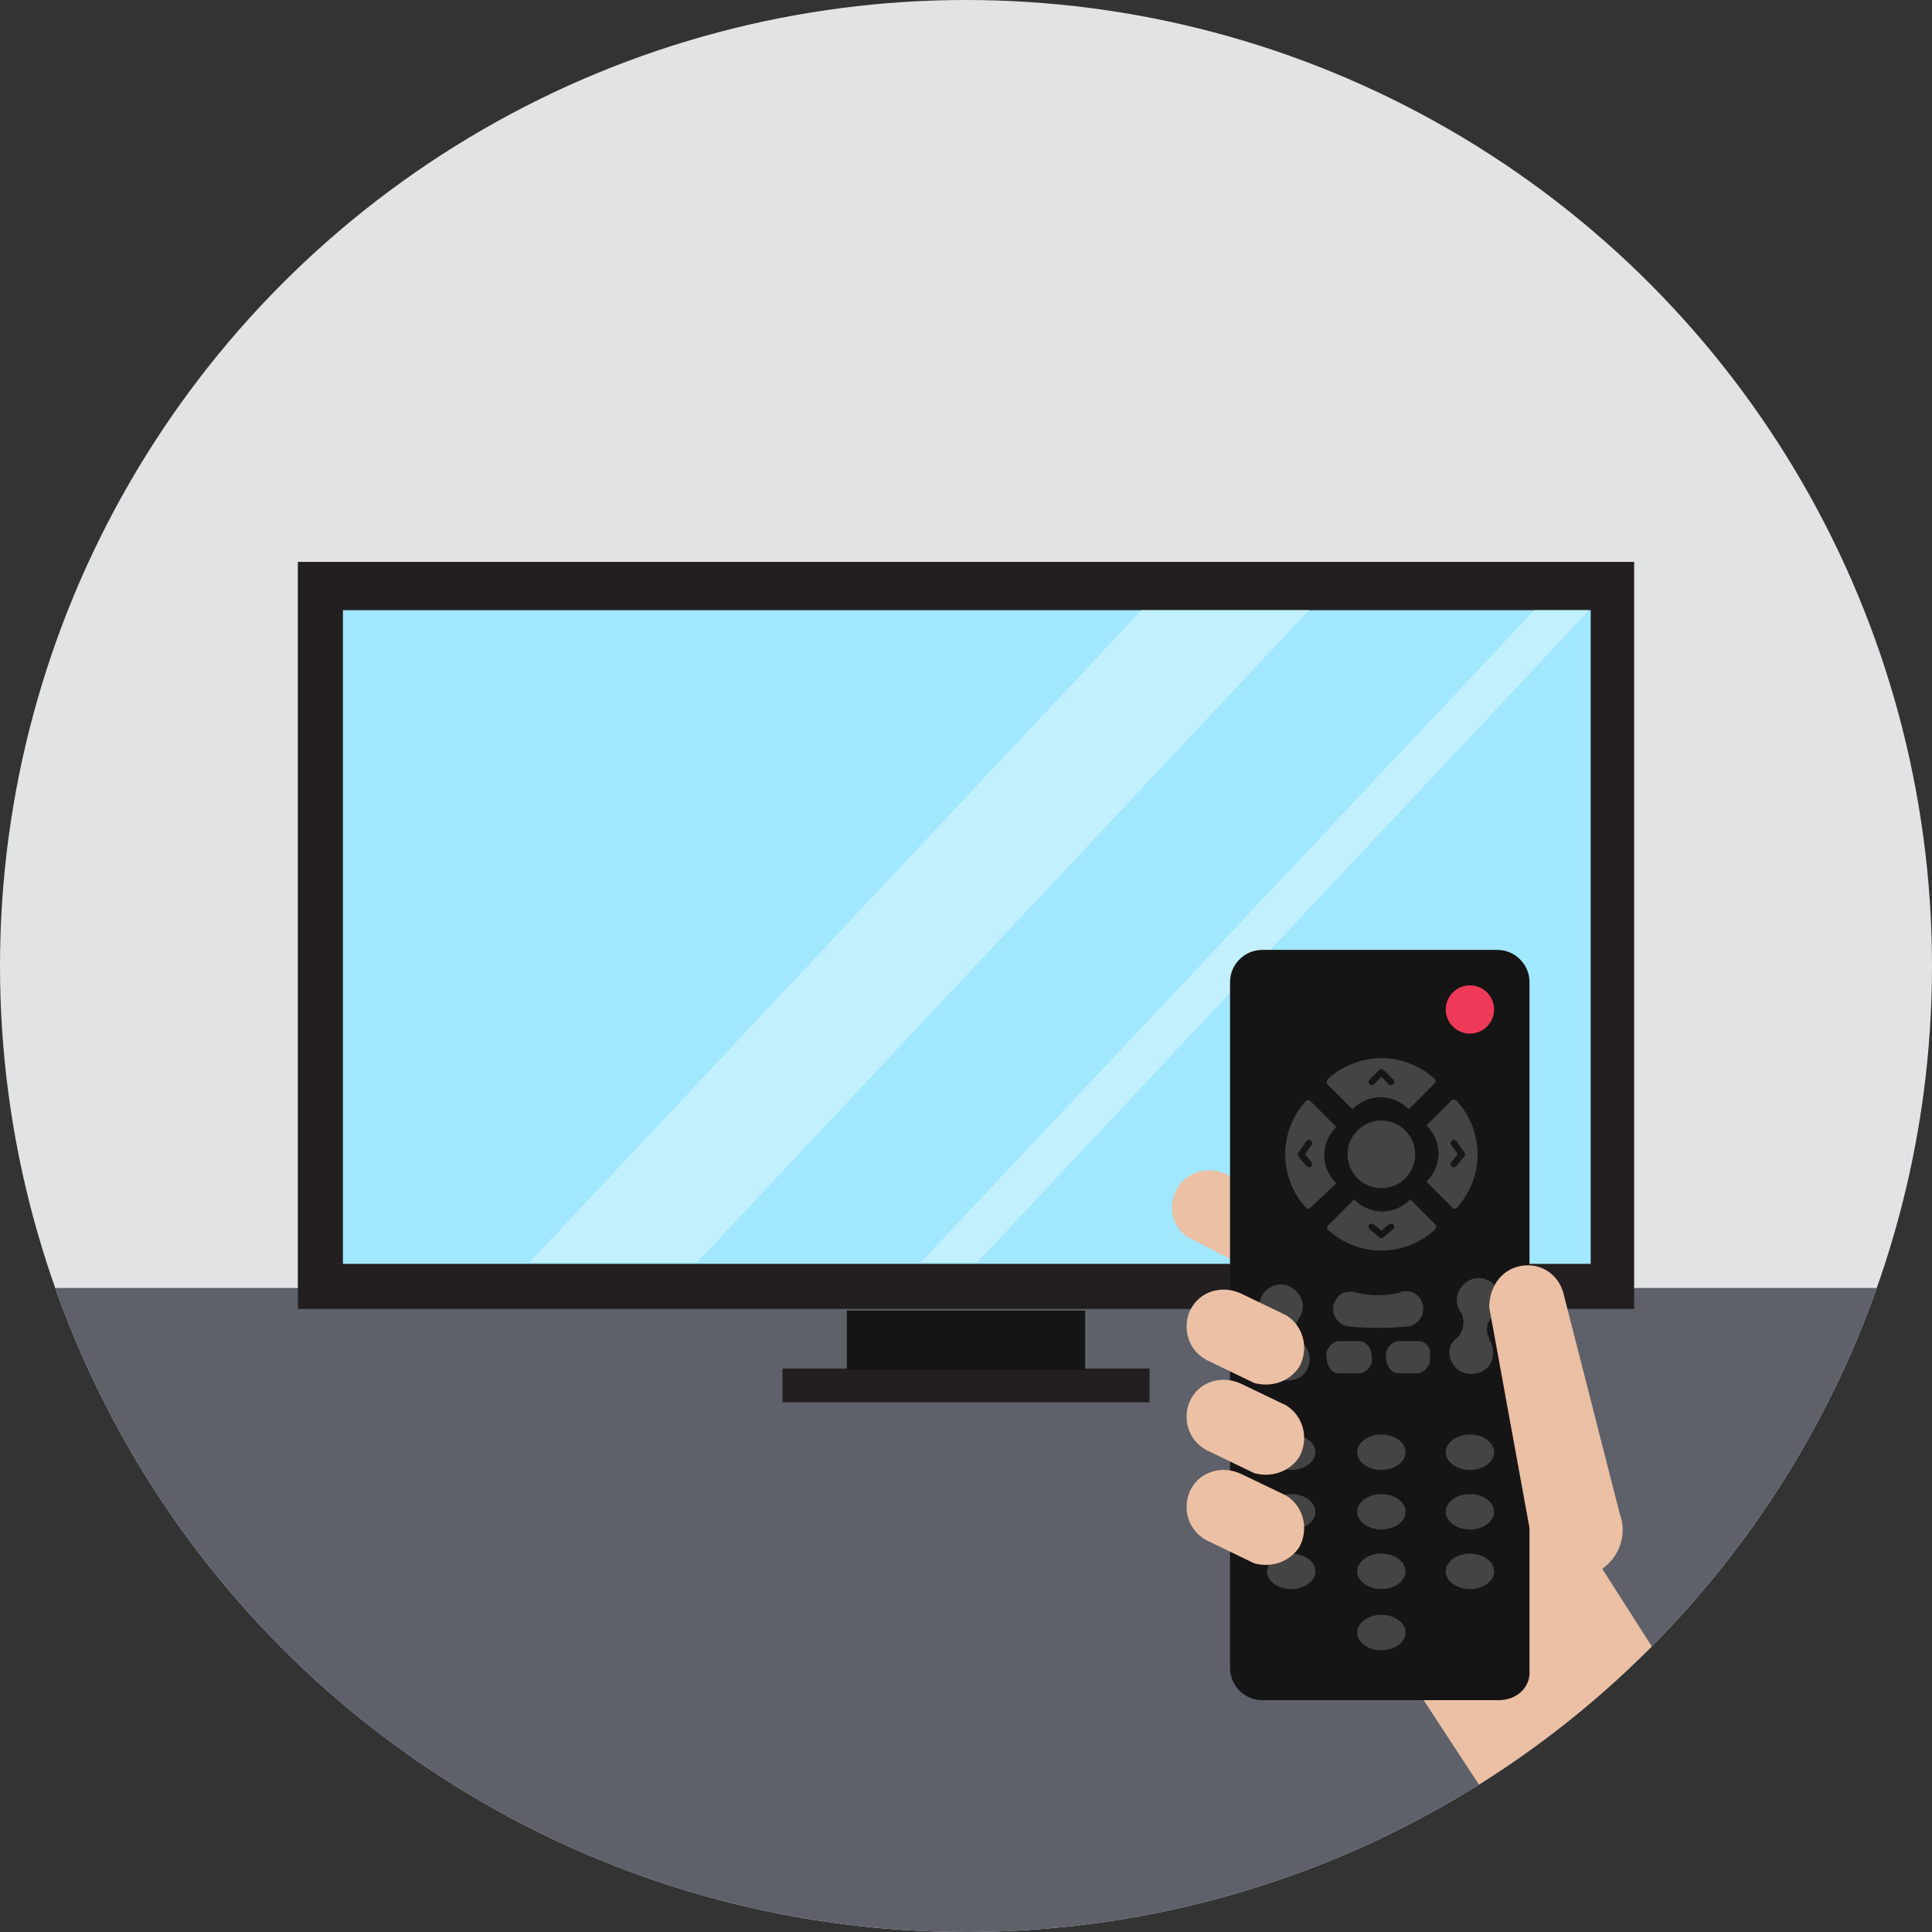 <?xml version="1.0" encoding="utf-8"?>
<!-- Generator: Adobe Illustrator 21.1.0, SVG Export Plug-In . SVG Version: 6.00 Build 0)  -->
<svg version="1.1" id="Layer_1" xmlns="http://www.w3.org/2000/svg" xmlns:xlink="http://www.w3.org/1999/xlink" x="0px" y="0px"
	 viewBox="0 0 120 120" style="enable-background:new 0 0 120 120;" xml:space="preserve">
<rect x="0" y="0" width="120" height="120" fill="#333333" stroke="none"/>
<style type="text/css">
	.st0{clip-path:url(#SVGID_2_);}
	.st1{fill:#E2E3E5;}
	.st2{fill:#5E616A;}
	.st3{fill:#231F20;}
	.st4{fill:#A1E7FF;}
	.st5{fill:#C3F0FF;}
	.st6{fill:#161515;}
	.st7{clip-path:url(#SVGID_4_);}
	.st8{fill:#EBC0A4;}
	.st9{opacity:0.2;}
	.st10{fill:#FFFFFF;}
	.st11{fill:#EF3958;}
	.st12{fill:none;stroke:#161616;stroke-width:0.4;stroke-linecap:round;stroke-linejoin:round;}
</style>
<title>4boxes-20170406-rowena</title>
<g id="Layer_8">
	<g>
		<defs>
			<circle id="SVGID_1_" cx="60" cy="60" r="60"/>
		</defs>
		<clipPath id="SVGID_2_">
			<use xlink:href="#SVGID_1_"  style="overflow:visible;"/>
		</clipPath>
		<g class="st0">
			<circle class="st1" cx="60" cy="60" r="60"/>
			<rect y="80" class="st2" width="120" height="40"/>
		</g>
	</g>
	<rect x="18.5" y="34.9" class="st3" width="83" height="46.4"/>
	<rect x="21.3" y="37.9" class="st4" width="77.5" height="40.6"/>
	<polygon class="st5" points="43.3,78.4 32.9,78.4 70.9,37.9 81.3,37.9 	"/>
	<polyline class="st5" points="57.2,78.4 95.3,37.9 98.7,37.9 60.7,78.4 	"/>
	<rect x="48.6" y="85" class="st3" width="22.8" height="2.1"/>
	<rect x="52.6" y="81.4" class="st6" width="14.8" height="3.7"/>
	<g>
		<defs>
			<circle id="SVGID_3_" cx="60" cy="60" r="60"/>
		</defs>
		<clipPath id="SVGID_4_">
			<use xlink:href="#SVGID_3_"  style="overflow:visible;"/>
		</clipPath>
		<g class="st7">
			<path class="st8" d="M99.3,97.1l7.6,11.9l-11.4,7.4l-7.6-11.6c-2,0.6-4.2-0.4-5-2.4l4.8-4.6l4.4-1.8l2.5-1.4L99.3,97.1z"/>
			<path class="st8" d="M72.8,75c0-1.3,1-2.3,2.3-2.3c0.4,0,0.8,0.1,1.2,0.3l2.7,1.3l0,0c1.1,0.7,1.4,2.1,0.8,3.2
				c-0.6,0.9-1.7,1.3-2.8,1l0,0L74.1,77l0,0C73.3,76.7,72.8,75.9,72.8,75z"/>
			<path class="st6" d="M93.1,105.6H78.4c-1.1,0-2-0.9-2-2V61c0-1.1,0.9-2,2-2h14.6c1.1,0,2,0.9,2,2v42.7
				C95.1,104.8,94.2,105.6,93.1,105.6z"/>
			<g class="st9">
				<ellipse class="st10" cx="91.3" cy="90.2" rx="1.5" ry="1.1"/>
			</g>
			<g class="st9">
				<ellipse class="st10" cx="85.8" cy="90.2" rx="1.5" ry="1.1"/>
			</g>
			<g class="st9">
				<ellipse class="st10" cx="80.2" cy="90.2" rx="1.5" ry="1.1"/>
			</g>
			<g class="st9">
				<ellipse class="st10" cx="91.3" cy="93.9" rx="1.5" ry="1.1"/>
			</g>
			<g class="st9">
				<ellipse class="st10" cx="85.8" cy="93.9" rx="1.5" ry="1.1"/>
			</g>
			<g class="st9">
				<ellipse class="st10" cx="80.2" cy="93.9" rx="1.5" ry="1.1"/>
			</g>
			<g class="st9">
				<ellipse class="st10" cx="91.3" cy="97.6" rx="1.5" ry="1.1"/>
			</g>
			<g class="st9">
				<ellipse class="st10" cx="85.8" cy="97.6" rx="1.5" ry="1.1"/>
			</g>
			<g class="st9">
				<ellipse class="st10" cx="85.8" cy="101.4" rx="1.5" ry="1.1"/>
			</g>
			<g class="st9">
				<ellipse class="st10" cx="80.2" cy="97.6" rx="1.5" ry="1.1"/>
			</g>
			<circle class="st11" cx="91.3" cy="62.7" r="1.5"/>
			<g id="_Group_" class="st9">
				<circle class="st10" cx="85.8" cy="71.7" r="2.1"/>
			</g>
			<g id="_Group_2" class="st9">
				<path class="st10" d="M89.1,76.4c-1.9,1.7-4.7,1.7-6.6,0c-0.1-0.1-0.1-0.2,0-0.3c0,0,0,0,0,0l1.6-1.6c1,1,2.5,1,3.5,0
					c0,0,0,0,0,0l1.6,1.6C89.2,76.2,89.2,76.3,89.1,76.4C89.1,76.4,89.1,76.4,89.1,76.4z"/>
			</g>
			<g id="_Group_3" class="st9">
				<path class="st10" d="M82.5,67c1.9-1.7,4.7-1.7,6.6,0c0.1,0.1,0.1,0.2,0,0.3c0,0,0,0,0,0l-1.6,1.6c-1-1-2.5-1-3.5,0c0,0,0,0,0,0
					l-1.6-1.6C82.4,67.2,82.4,67.1,82.5,67C82.5,67,82.5,67,82.5,67z"/>
			</g>
			<g id="_Group_4" class="st9">
				<path class="st10" d="M81.1,75c-1.7-1.9-1.7-4.7,0-6.6c0.1-0.1,0.2-0.1,0.3,0c0,0,0,0,0,0l1.6,1.6c-1,1-1,2.5,0,3.5c0,0,0,0,0,0
					L81.4,75C81.3,75.1,81.2,75.1,81.1,75C81.1,75,81.1,75,81.1,75z"/>
			</g>
			<g id="_Group_5" class="st9">
				<path class="st10" d="M90.5,68.4c1.7,1.9,1.7,4.7,0,6.6c-0.1,0.1-0.2,0.1-0.3,0c0,0,0,0,0,0l-1.6-1.6c1-1,1-2.5,0-3.5
					c0,0,0,0,0,0l1.6-1.6C90.3,68.3,90.4,68.3,90.5,68.4C90.5,68.4,90.5,68.4,90.5,68.4z"/>
			</g>
			<polyline id="_Path_" class="st12" points="86.4,76.2 85.8,76.7 85.2,76.2 			"/>
			<polyline id="_Path_2" class="st12" points="85.2,67.2 85.8,66.6 86.4,67.2 			"/>
			<polyline id="_Path_3" class="st12" points="81.3,72.3 80.8,71.7 81.3,71 			"/>
			<polyline id="_Path_4" class="st12" points="90.3,71 90.8,71.7 90.3,72.3 			"/>
			<g id="_Group_6" class="st9">
				<path class="st10" d="M87.3,80.2c-0.1,0-0.3,0-0.4,0.1c-0.9,0.2-1.8,0.2-2.6,0c-0.6-0.2-1.2,0-1.4,0.6c-0.1,0.1-0.1,0.3-0.1,0.4
					c0,0.6,0.5,1.1,1.1,1.1c1.1,0.1,2.3,0.1,3.4,0c0.6,0,1.1-0.5,1.1-1.1C88.4,80.7,88,80.2,87.3,80.2
					C87.4,80.2,87.4,80.2,87.3,80.2z"/>
			</g>
			<g id="_Group_7" class="st9">
				<g id="_Group_8">
					<path class="st10" d="M84.9,83.5c-0.2-0.2-0.4-0.2-0.6-0.2h-1.1c-0.2,0-0.4,0.1-0.5,0.2c-0.2,0.2-0.4,0.5-0.3,0.8
						c0,0.3,0.1,0.6,0.3,0.8c0.2,0.2,0.4,0.2,0.6,0.2h1.1c0.2,0,0.4-0.1,0.5-0.2c0.2-0.2,0.4-0.5,0.3-0.8
						C85.2,84,85.1,83.7,84.9,83.5z"/>
				</g>
				<g id="_Group_9">
					<path class="st10" d="M88.6,83.5c-0.2-0.2-0.4-0.2-0.6-0.2h-1.1c-0.2,0-0.4,0.1-0.5,0.2c-0.2,0.2-0.4,0.5-0.3,0.8
						c0,0.3,0.1,0.6,0.3,0.8c0.2,0.2,0.4,0.2,0.6,0.2H88c0.2,0,0.4-0.1,0.5-0.2c0.2-0.2,0.4-0.5,0.3-0.8
						C88.9,84,88.8,83.7,88.6,83.5z"/>
				</g>
			</g>
			<g id="_Group_10" class="st9">
				<path class="st10" d="M80.9,83.4c-0.4-0.4-0.5-0.9-0.3-1.4l0,0c0.5-0.6,0.4-1.4-0.2-1.9c-0.6-0.5-1.4-0.4-1.9,0.2
					c-0.4,0.5-0.4,1.3,0.1,1.8c0.4,0.3,0.6,0.9,0.3,1.4l0,0v0.1l0,0c-0.4,0.6-0.3,1.5,0.3,1.9c0.6,0.4,1.5,0.3,1.9-0.3
					C81.5,84.6,81.4,83.9,80.9,83.4L80.9,83.4z"/>
			</g>
			<g id="_Group_11" class="st9">
				<path class="st10" d="M90.5,83.1c0.4-0.4,0.5-1,0.3-1.5l0,0c-0.5-0.6-0.4-1.4,0.2-1.9c0.6-0.5,1.4-0.4,1.9,0.2
					c0.4,0.5,0.4,1.3-0.1,1.8c-0.4,0.3-0.6,0.9-0.3,1.4l0,0v0.1l0,0c0.4,0.6,0.3,1.5-0.3,1.9c-0.6,0.4-1.5,0.3-1.9-0.3
					C89.9,84.3,89.9,83.5,90.5,83.1L90.5,83.1z"/>
			</g>
			<path class="st8" d="M94.7,78.6c1.1-0.1,2.1,0.6,2.4,1.7l0,0l3.5,13.7l0,0c0.6,1.6-0.3,3.3-1.8,3.8c-0.3,0.1-0.5,0.1-0.8,0.2
				c-1.7,0.1-2.4,0.7-2.6-0.9l-2.9-15.9C92.5,79.8,93.4,78.7,94.7,78.6C94.7,78.6,94.7,78.6,94.7,78.6z"/>
			<path class="st8" d="M73.7,82.4c0-1.3,1-2.3,2.3-2.3c0.4,0,0.8,0.1,1.2,0.3l2.7,1.3l0,0c1.1,0.7,1.4,2.1,0.8,3.2
				c-0.6,0.9-1.7,1.3-2.8,1l0,0L75,84.5l0,0C74.2,84.1,73.7,83.3,73.7,82.4z"/>
			<path class="st8" d="M73.7,88c0-1.3,1-2.3,2.3-2.3c0.4,0,0.8,0.1,1.2,0.3l2.7,1.3l0,0c1.1,0.7,1.4,2.1,0.8,3.2
				c-0.6,0.9-1.7,1.3-2.8,1l0,0L75,90.1l0,0C74.2,89.7,73.7,88.9,73.7,88z"/>
			<path class="st8" d="M73.7,93.6c0-1.3,1-2.3,2.3-2.3c0.4,0,0.8,0.1,1.2,0.3l2.7,1.3l0,0c1.1,0.7,1.4,2.1,0.8,3.2
				c-0.6,0.9-1.7,1.3-2.8,1l0,0L75,95.7l0,0C74.2,95.3,73.7,94.5,73.7,93.6z"/>
		</g>
	</g>
</g>
</svg>
